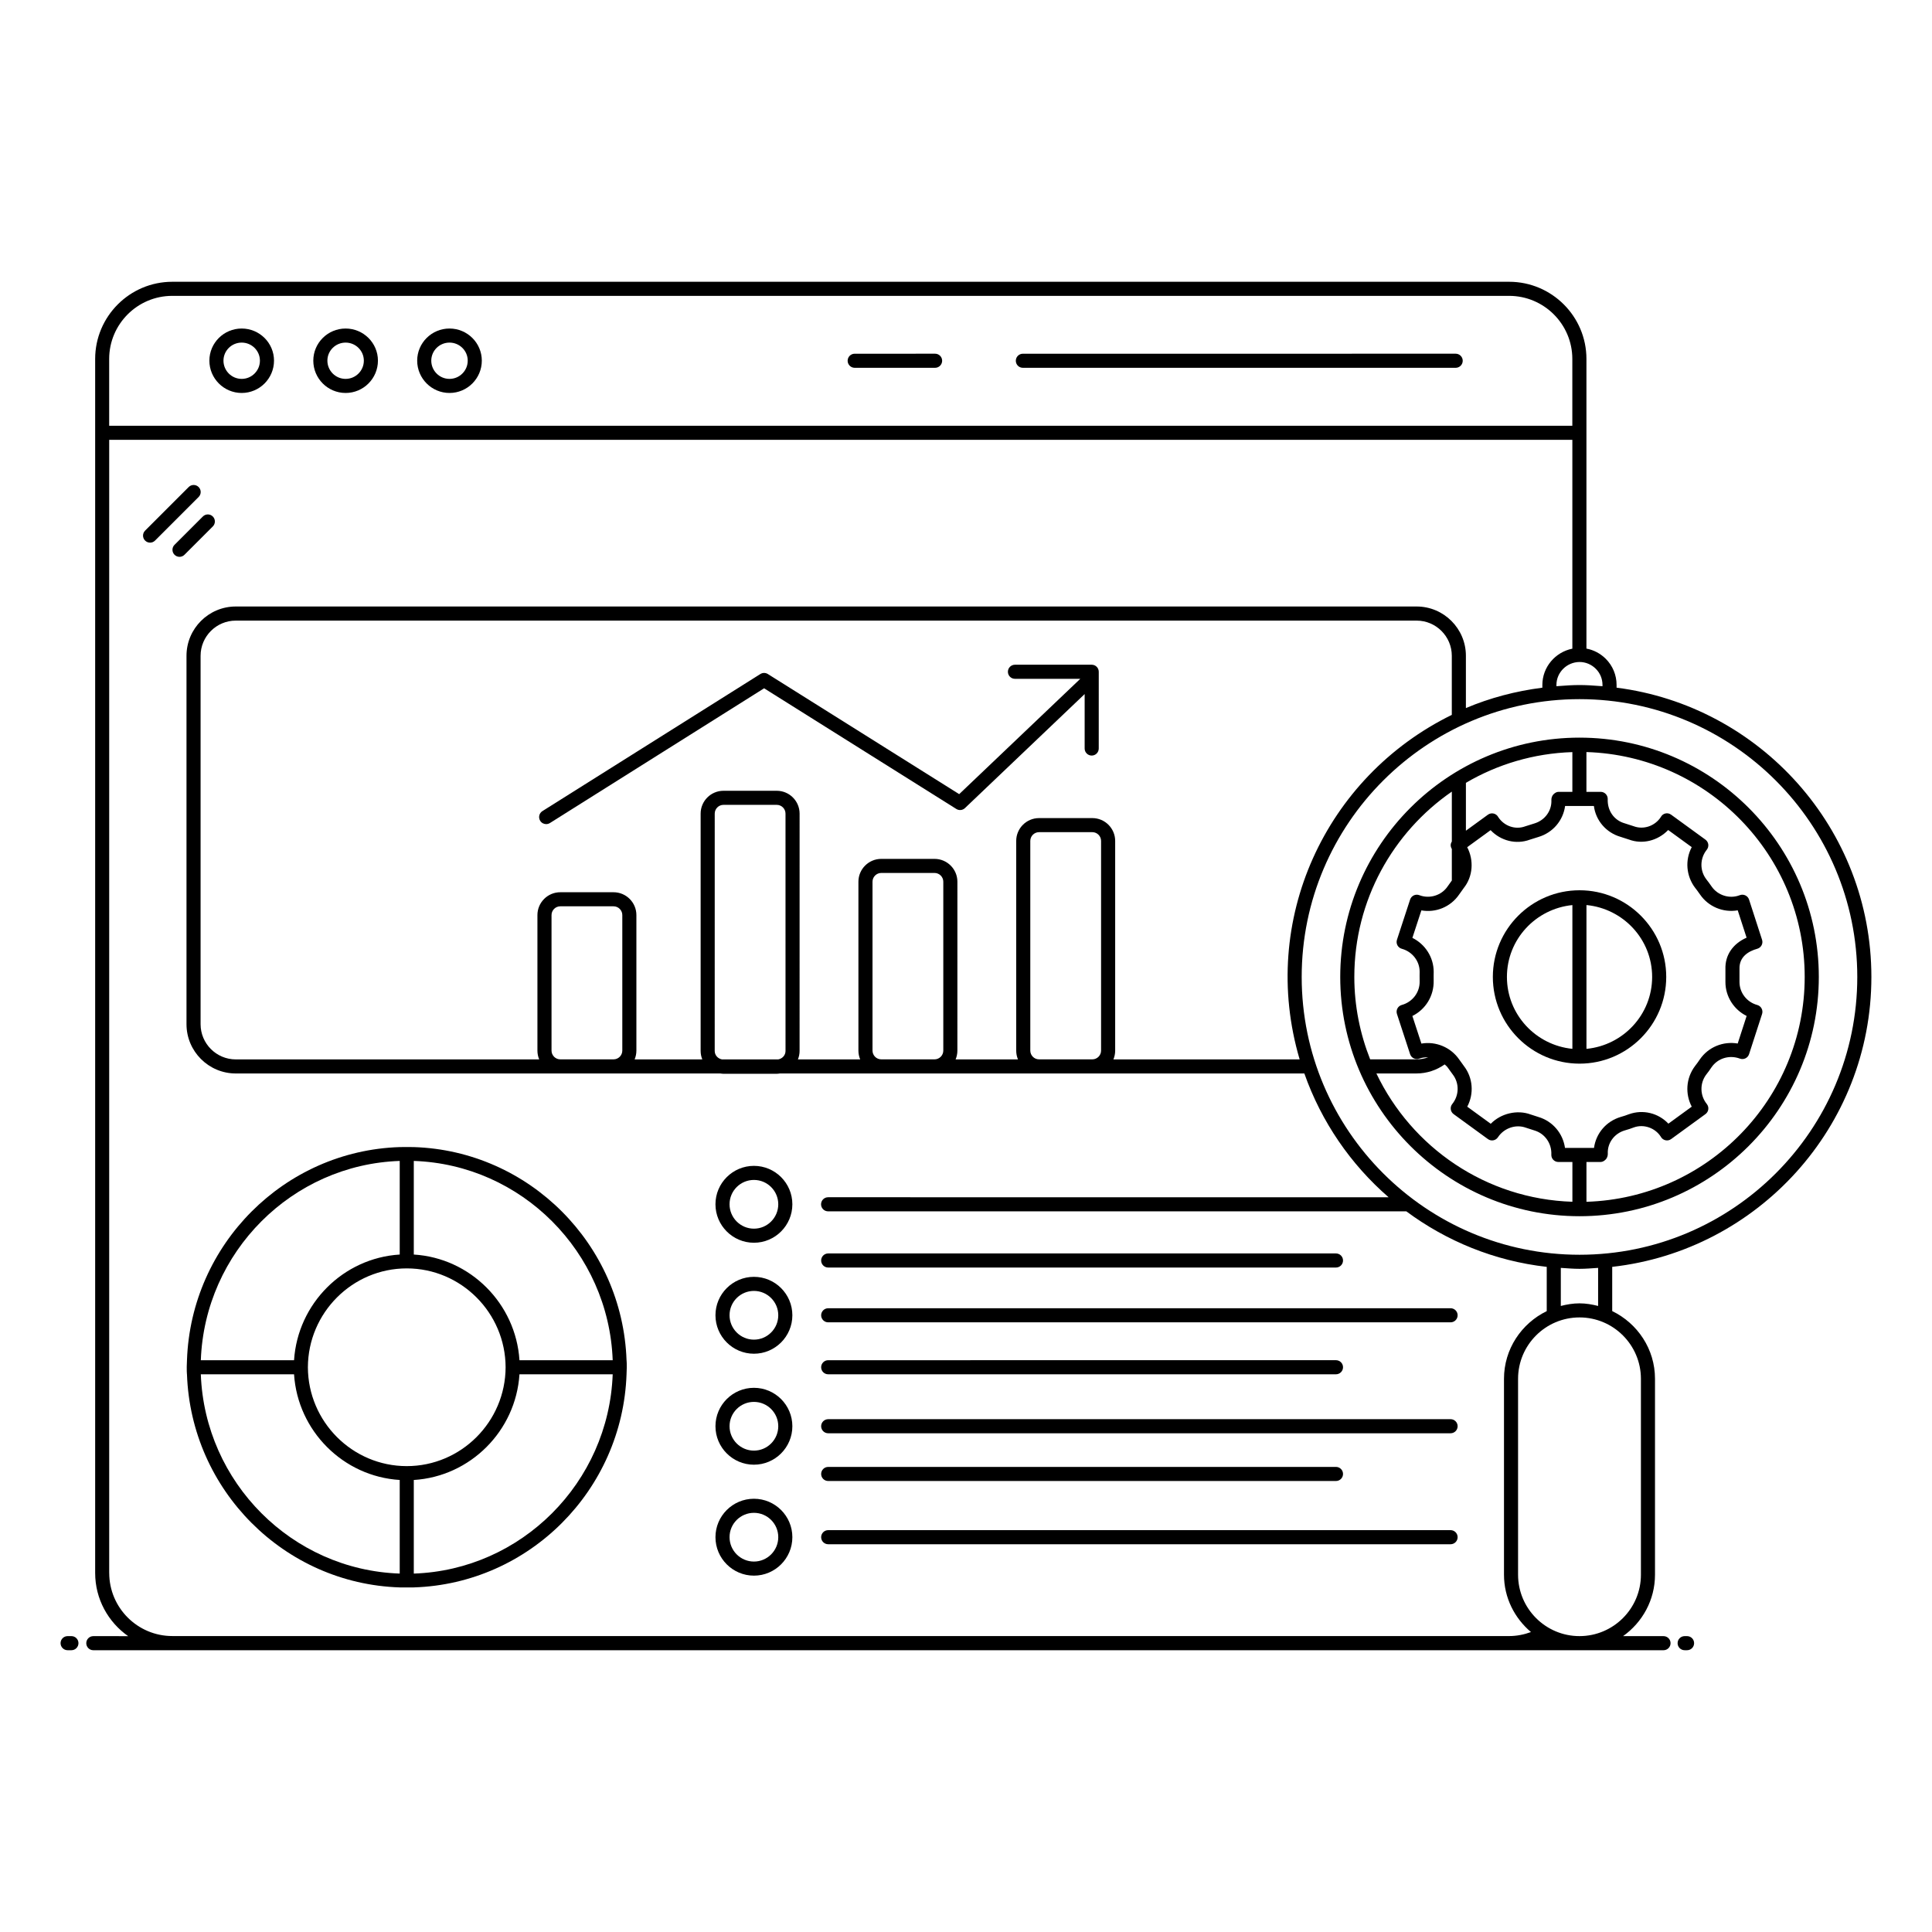 <?xml version="1.0" encoding="UTF-8"?>
<!-- Uploaded to: SVG Repo, www.svgrepo.com, Generator: SVG Repo Mixer Tools -->
<svg fill="#000000" width="800px" height="800px" version="1.1" viewBox="144 144 512 512" xmlns="http://www.w3.org/2000/svg">
 <g>
  <path d="m162.93 577.59h-1.012c-1.031 0-1.867 0.836-1.867 1.867s0.836 1.867 1.867 1.867h1.008c1.031 0 1.867-0.836 1.867-1.867s-0.832-1.867-1.863-1.867z"/>
  <path d="m591.09 577.59h-0.641c-1.031 0-1.867 0.836-1.867 1.867s0.836 1.867 1.867 1.867h0.641c1.031 0 1.867-0.836 1.867-1.867s-0.836-1.867-1.867-1.867z"/>
  <path d="m208.05 248.14c4.723 0 8.566-3.84 8.566-8.562 0-4.695-3.84-8.516-8.566-8.516-4.719 0-8.562 3.82-8.562 8.516 0 4.719 3.844 8.562 8.562 8.562zm0-13.348c2.664 0 4.832 2.148 4.832 4.785 0 2.664-2.168 4.832-4.832 4.832s-4.828-2.168-4.828-4.832c0-2.637 2.164-4.785 4.828-4.785z"/>
  <path d="m235.59 248.14c4.723 0 8.566-3.84 8.566-8.562 0-4.695-3.84-8.516-8.566-8.516-4.719 0-8.562 3.82-8.562 8.516 0 4.719 3.84 8.562 8.562 8.562zm0-13.348c2.664 0 4.832 2.148 4.832 4.785 0 2.664-2.168 4.832-4.832 4.832-2.664 0-4.828-2.168-4.828-4.832-0.004-2.637 2.164-4.785 4.828-4.785z"/>
  <path d="m263.12 248.14c4.723 0 8.566-3.84 8.566-8.562 0-4.695-3.84-8.516-8.566-8.516-4.719 0-8.562 3.82-8.562 8.516 0.004 4.719 3.844 8.562 8.562 8.562zm0-13.348c2.664 0 4.832 2.148 4.832 4.785 0 2.664-2.168 4.832-4.832 4.832-2.664 0-4.828-2.168-4.828-4.832 0-2.637 2.164-4.785 4.828-4.785z"/>
  <path d="m415.07 241.47h114.7c1.031 0 1.867-0.836 1.867-1.867s-0.836-1.867-1.867-1.867l-114.7 0.004c-1.031 0-1.867 0.836-1.867 1.867s0.836 1.863 1.867 1.863z"/>
  <path d="m370.5 241.47h21.312c1.031 0 1.867-0.836 1.867-1.867s-0.836-1.867-1.867-1.867l-21.312 0.004c-1.031 0-1.867 0.836-1.867 1.867 0.004 1.031 0.836 1.863 1.867 1.863z"/>
  <path d="m196.64 273.07c-0.73-0.73-1.91-0.73-2.637 0l-11.551 11.551c-0.73 0.73-0.73 1.91 0 2.637 0.73 0.73 1.91 0.73 2.637 0l11.551-11.551c0.727-0.727 0.727-1.91 0-2.637z"/>
  <path d="m190.25 291.02c0.73 0.73 1.91 0.73 2.637 0l7.512-7.508c0.73-0.73 0.73-1.91 0-2.637-0.73-0.73-1.91-0.73-2.637 0l-7.512 7.508c-0.727 0.727-0.727 1.91 0 2.637z"/>
  <path d="m433.32 320.16h-20.348c-1.031 0-1.867 0.836-1.867 1.867s0.836 1.867 1.867 1.867h17.316l-32.094 30.562-50.707-31.832c-0.605-0.383-1.375-0.383-1.984 0l-57.758 36.328c-0.871 0.547-1.133 1.703-0.582 2.574 0.352 0.566 0.957 0.871 1.578 0.871 0.344 0 0.684-0.094 0.996-0.285l56.762-35.707 50.941 31.98c0.727 0.453 1.66 0.359 2.277-0.227l31.73-30.223v14.43c0 1.031 0.836 1.867 1.867 1.867s1.867-0.836 1.867-1.867l0.004-20.34c0-1.031-0.836-1.867-1.867-1.867z"/>
  <path d="m193.55 508.2c1.07 30.73 25.797 55.5 56.379 56.48 0.934 0.008 2.801 0.027 3.731 0 30.582-0.98 55.309-25.754 56.379-56.48 0.141-2.664-0.008-3.887 0-3.731-1.07-30.73-25.797-55.5-56.379-56.48-0.934-0.008-2.801-0.027-3.731 0-30.582 0.98-55.309 25.754-56.379 56.48-0.145 2.664 0.008 3.887 0 3.731zm3.668 0h24.707c0.973 15.02 13.027 27.078 28.004 28.008v24.805c-28.539-0.969-51.652-24.125-52.711-52.812zm54.574-28.062c14.398 0 26.148 11.754 26.199 26.199-0.051 14.449-11.801 26.199-26.199 26.199s-26.148-11.754-26.199-26.199c0.051-14.445 11.805-26.199 26.199-26.199zm1.867 80.879v-24.805c14.977-0.93 27.031-12.988 28.004-28.008h24.707c-1.059 28.684-24.172 51.84-52.711 52.812zm52.711-56.547h-24.707c-0.973-15.02-13.027-27.074-28.004-28.004v-24.809c28.539 0.969 51.652 24.129 52.711 52.812zm-56.441-52.812v24.809c-14.977 0.93-27.031 12.988-28.004 28.004h-24.707c1.059-28.684 24.172-51.844 52.711-52.812z"/>
  <path d="m343.8 473.34c5.617 0 10.184-4.574 10.184-10.195 0-5.613-4.566-10.18-10.184-10.18-5.621 0-10.195 4.566-10.195 10.18 0 5.621 4.574 10.195 10.195 10.195zm0-16.645c3.559 0 6.449 2.894 6.449 6.449 0 3.562-2.894 6.465-6.449 6.465-3.562 0-6.461-2.898-6.461-6.465-0.004-3.555 2.894-6.449 6.461-6.449z"/>
  <path d="m343.8 502.75c5.617 0 10.184-4.574 10.184-10.195 0-5.613-4.566-10.18-10.184-10.18-5.621 0-10.195 4.566-10.195 10.18 0 5.621 4.574 10.195 10.195 10.195zm0-16.645c3.559 0 6.449 2.894 6.449 6.449 0 3.562-2.894 6.465-6.449 6.465-3.562 0-6.461-2.898-6.461-6.465-0.004-3.559 2.894-6.449 6.461-6.449z"/>
  <path d="m343.8 532.16c5.617 0 10.184-4.574 10.184-10.195 0-5.613-4.566-10.18-10.184-10.18-5.621 0-10.195 4.566-10.195 10.18 0 5.621 4.574 10.195 10.195 10.195zm0-16.645c3.559 0 6.449 2.894 6.449 6.449 0 3.562-2.894 6.465-6.449 6.465-3.562 0-6.461-2.898-6.461-6.465-0.004-3.555 2.894-6.449 6.461-6.449z"/>
  <path d="m343.8 561.56c5.617 0 10.184-4.574 10.184-10.195 0-5.613-4.566-10.18-10.184-10.18-5.621 0-10.195 4.566-10.195 10.18 0 5.621 4.574 10.195 10.195 10.195zm0-16.645c3.559 0 6.449 2.894 6.449 6.449 0 3.562-2.894 6.465-6.449 6.465-3.562 0-6.461-2.898-6.461-6.465-0.004-3.555 2.894-6.449 6.461-6.449z"/>
  <path d="m363.48 494.43h164.94c1.031 0 1.867-0.836 1.867-1.867s-0.836-1.867-1.867-1.867l-164.94 0.004c-1.031 0-1.867 0.836-1.867 1.867 0 1.027 0.836 1.863 1.867 1.863z"/>
  <path d="m363.48 523.83h164.94c1.031 0 1.867-0.836 1.867-1.867s-0.836-1.867-1.867-1.867l-164.94 0.004c-1.031 0-1.867 0.836-1.867 1.867s0.836 1.863 1.867 1.863z"/>
  <path d="m363.48 553.24h164.94c1.031 0 1.867-0.836 1.867-1.867s-0.836-1.867-1.867-1.867h-164.94c-1.031 0-1.867 0.836-1.867 1.867s0.836 1.867 1.867 1.867z"/>
  <path d="m363.48 479.91h134.57c1.031 0 1.867-0.836 1.867-1.867s-0.836-1.867-1.867-1.867h-134.57c-1.031 0-1.867 0.836-1.867 1.867s0.836 1.867 1.867 1.867z"/>
  <path d="m363.48 508.2h134.57c1.031 0 1.867-0.836 1.867-1.867s-0.836-1.867-1.867-1.867l-134.57 0.004c-1.031 0-1.867 0.836-1.867 1.867s0.836 1.863 1.867 1.863z"/>
  <path d="m363.48 536.48h134.57c1.031 0 1.867-0.836 1.867-1.867s-0.836-1.867-1.867-1.867l-134.57 0.004c-1.031 0-1.867 0.836-1.867 1.867s0.836 1.863 1.867 1.863z"/>
  <path d="m562.6 379.93c-12.672 0-22.98 10.301-22.98 22.965 0 12.672 10.309 22.984 22.98 22.984 12.664 0 22.969-10.309 22.969-22.984 0-12.664-10.305-22.965-22.969-22.965zm-19.25 22.965c0-9.953 7.633-18.07 17.348-19.039v38.098c-9.715-0.969-17.348-9.094-17.348-19.059zm21.078 19.066v-38.113c9.738 0.938 17.406 9.07 17.406 19.047 0 9.988-7.668 18.129-17.406 19.066z"/>
  <path d="m562.59 339.48c-34.965 0-63.414 28.445-63.414 63.414 0 34.965 28.449 63.414 63.414 63.414s63.414-28.445 63.414-63.41c0-34.969-28.449-63.418-63.414-63.418zm30.68 39.859c0.352 0.434 0.68 0.898 1.016 1.375l0.25 0.348c2.176 3.18 6.074 4.859 9.98 4.184l2.348 7.246c-3.668 1.621-5.734 4.656-5.609 8.359v3.398c0 3.848 2.234 7.312 5.621 8.988l-2.367 7.305c-3.852-0.652-7.766 0.922-10.02 4.191-0.387 0.57-0.789 1.156-1.262 1.742-2.492 3.285-2.637 7.484-0.898 10.801l-6.188 4.504c-2.652-2.801-6.711-3.844-10.473-2.492-0.703 0.285-1.441 0.5-2.184 0.719-3.824 1.141-6.531 4.336-7.055 8.203h-7.688c-0.551-3.852-3.258-7.086-7.055-8.203-0.699-0.211-1.395-0.434-2.062-0.668-3.543-1.305-7.879-0.289-10.559 2.473l-6.227-4.531c1.82-3.438 1.527-7.656-0.898-10.793-0.422-0.562-0.863-1.18-1.277-1.77-2.207-3.168-6.117-4.82-9.977-4.16l-2.391-7.316c3.492-1.723 5.742-5.316 5.641-9.383-0.027-0.43 0.008-2.273 0.008-2.312 0-3.852-2.246-7.324-5.648-9.004l2.383-7.285c3.797 0.68 7.731-0.891 9.988-4.18l1.238-1.734c2.465-3.082 2.719-7.394 0.918-10.832l6.203-4.512c2.691 2.836 6.762 3.867 10.395 2.519 0.578-0.195 1.203-0.383 2.258-0.707 3.836-1.141 6.559-4.352 7.09-8.219h7.629c0.488 3.832 3.227 7.07 7.09 8.184 0.656 0.195 1.348 0.426 2.231 0.719 3.551 1.316 7.594 0.332 10.367-2.535l6.242 4.539c-1.805 3.422-1.508 7.641 0.941 10.84zm-36.273-25.492c-0.512 0-1 0.328-1.352 0.695-0.352 0.371-0.535 0.984-0.512 1.496 0.137 2.809-1.719 5.356-4.527 6.191-0.938 0.285-1.723 0.523-2.414 0.758-2.59 0.965-5.547-0.039-7.121-2.418-0.52-1.02-1.832-1.344-2.762-0.664l-5.828 4.238v-12.688c8.336-4.898 17.941-7.816 28.211-8.141v10.539zm-28.246-0.059v13.234c-0.402 0.629-0.395 1.316 0 1.961v8.363c-0.66 0.914-0.883 1.219-1.148 1.605-1.625 2.367-4.762 3.316-7.461 2.281-1.016-0.387-2.117 0.156-2.449 1.16l-3.488 10.664c-0.328 1.012 0.25 2.098 1.281 2.379 2.789 0.762 4.734 3.269 4.734 6.066 0 0-0.031 2.277 0 2.555 0.07 2.906-1.875 5.484-4.738 6.273-1.031 0.281-1.605 1.371-1.277 2.379l3.488 10.664c0.332 1 1.414 1.535 2.418 1.172 0.77-0.281 1.574-0.363 2.371-0.344-0.977 0.344-2.004 0.543-3.062 0.543h-12.312c-2.68-6.777-4.199-14.133-4.199-21.852 0.004-20.348 10.254-38.328 25.844-49.105zm-19.996 74.688h10.668c2.695 0 5.262-0.867 7.434-2.394 0.258 0.254 0.555 0.465 0.766 0.77 0.445 0.629 0.906 1.277 1.367 1.887 1.777 2.309 1.727 5.531-0.125 7.832-0.668 0.824-0.508 2.051 0.355 2.68l9.094 6.617c0.887 0.648 2.09 0.379 2.656-0.484 1.594-2.422 4.719-3.512 7.406-2.531 0.75 0.262 1.496 0.504 2.258 0.73 2.777 0.816 4.621 3.449 4.484 6.402-0.051 1.051 0.789 1.953 1.863 1.953h3.719v10.543c-22.938-0.727-42.602-14.418-51.945-34.004zm55.672 34.008v-10.547h3.793c0.512 0 1-0.336 1.352-0.707 0.352-0.371 0.535-0.996 0.512-1.504-0.137-2.793 1.703-5.32 4.465-6.144 0.852-0.25 1.707-0.508 2.453-0.809 2.594-0.93 5.598 0.109 7.106 2.43 0.508 1 1.812 1.355 2.762 0.664l9.094-6.617c0.852-0.617 1.035-1.836 0.352-2.684-1.797-2.215-1.91-5.449-0.148-7.789 0.508-0.621 0.973-1.297 1.41-1.945 1.641-2.383 4.719-3.328 7.516-2.289 1 0.367 2.098-0.164 2.426-1.172l3.453-10.664c0.156-0.488 0.109-1.016-0.137-1.465-0.242-0.449-0.656-0.777-1.148-0.914-2.769-0.754-4.703-3.254-4.703-6.082v-3.461c-0.109-3.309 2.5-4.738 4.711-5.356 1.016-0.285 1.598-1.359 1.273-2.371l-3.453-10.664c-0.324-1.008-1.445-1.555-2.453-1.164-2.719 1.059-5.859 0.047-7.473-2.312-0.438-0.617-0.93-1.324-1.395-1.895-1.773-2.316-1.727-5.539 0.121-7.836 0.32-0.398 0.461-0.91 0.398-1.414-0.07-0.508-0.344-0.961-0.754-1.262l-9.094-6.613c-0.973-0.707-2.238-0.344-2.734 0.633-1.551 2.375-4.547 3.406-7.172 2.43-1.004-0.336-1.719-0.574-2.422-0.781-2.773-0.797-4.609-3.32-4.473-6.469 0-1.031-0.836-1.867-1.867-1.867h-3.777v-10.543c32.055 0.984 57.844 27.301 57.844 59.59 0.012 32.293-25.777 58.609-57.836 59.594z"/>
  <path d="m572.41 326.24v-0.723c0-2.617-1.016-5.074-2.859-6.918-1.422-1.418-3.191-2.348-5.129-2.715v-76.762c0-11.277-9.191-20.449-20.484-20.449h-354.27c-11.277 0-20.449 9.176-20.449 20.449v321.73c0 6.922 3.465 13.043 8.746 16.746l-9.234-0.004c-1.031 0-1.867 0.836-1.867 1.867s0.836 1.867 1.867 1.867h416.12c1.031 0 1.867-0.836 1.867-1.867s-0.836-1.867-1.867-1.867h-10.723c5.106-3.629 8.465-9.559 8.465-16.285v-51.91c0-7.914-4.656-14.707-11.34-17.949v-11.719c38.582-4.328 68.684-37.117 68.684-76.832 0-39.32-29.508-71.809-67.527-76.66zm-3.731-0.723v0.336c-5.231-0.41-6.941-0.414-12.207 0v-0.336c0-3.324 2.738-6.055 6.121-6.082 1.617 0 3.148 0.641 4.316 1.805 1.145 1.141 1.77 2.656 1.77 4.277zm-379.02-103.11h354.27c9.238 0 16.754 7.5 16.754 16.719v17.699l-387.75 0.004v-17.699c0-9.223 7.5-16.723 16.719-16.723zm-16.719 338.45v-300.3h387.75v55.348c-4.519 0.902-7.949 4.875-7.949 9.613v0.727c-7.09 0.906-13.902 2.707-20.262 5.402v-13.855c0-7.203-5.859-13.062-13.062-13.062h-312.93c-7.203 0-13.062 5.859-13.062 13.062v97.629c0 7.203 5.859 13.062 13.062 13.062h128.43c0.27 0.035 0.535 0.082 0.812 0.082h14.117c0.277 0 0.543-0.047 0.812-0.082h139.01c4.508 12.812 12.27 24.074 22.328 32.805l-148.54-0.004c-1.031 0-1.867 0.836-1.867 1.867s0.836 1.867 1.867 1.867h153.23c10.66 7.898 23.367 13.156 37.215 14.715v11.73c-6.676 3.246-11.328 10.035-11.328 17.945v51.91c0 6.113 2.812 11.523 7.148 15.195-1.852 0.68-3.805 1.062-5.785 1.062l-354.27-0.004c-9.219 0-16.719-7.5-16.719-16.719zm244.1-138.44v-55.559c0-1.281 1.043-2.324 2.32-2.324h14.117c1.277 0 2.32 1.043 2.32 2.324v55.559c0 1.281-1.043 2.324-2.32 2.324h-14.117c-1.281 0-2.32-1.043-2.32-2.324zm16.438-61.613h-14.117c-3.34 0-6.055 2.719-6.055 6.055v55.559c0 0.828 0.168 1.617 0.469 2.336h-16.527c0.301-0.719 0.469-1.508 0.469-2.336l0.004-44.75c0-3.34-2.719-6.055-6.059-6.055h-14.113c-3.34 0-6.059 2.719-6.059 6.055v44.75c0 0.828 0.168 1.617 0.469 2.336h-16.5c0.277-0.695 0.441-1.445 0.441-2.238l0.004-62.895c0-3.34-2.715-6.055-6.055-6.055h-14.117c-3.34 0-6.055 2.719-6.055 6.055v62.895c0 0.793 0.164 1.547 0.441 2.238h-17.934c0.301-0.719 0.469-1.508 0.469-2.336v-35.91c0-3.34-2.715-6.055-6.055-6.055h-14.117c-3.34 0-6.055 2.719-6.055 6.055v35.91c0 0.828 0.168 1.617 0.469 2.336h-80.406c-5.144 0-9.328-4.188-9.328-9.328v-97.629c0-5.144 4.184-9.328 9.328-9.328h312.93c5.144 0 9.328 4.188 9.328 9.328v15.656c-33.426 16.355-51.207 54.43-40.32 91.305l-49.359-0.004c0.301-0.719 0.469-1.508 0.469-2.336v-55.559c0-3.336-2.715-6.055-6.055-6.055zm-58.254 61.613v-44.75c0-1.281 1.043-2.324 2.324-2.324h14.113c1.281 0 2.324 1.043 2.324 2.324v44.75c0 1.281-1.043 2.324-2.324 2.324h-14.113c-1.285 0-2.324-1.043-2.324-2.324zm-39.898 2.336c-1.078-0.199-1.918-1.105-1.918-2.238l0.004-62.895c0-1.281 1.043-2.324 2.32-2.324h14.117c1.277 0 2.32 1.043 2.32 2.324l0.004 62.895c0 1.137-0.836 2.039-1.918 2.238zm-45.164-2.336v-35.91c0-1.281 1.043-2.324 2.32-2.324h14.117c1.277 0 2.32 1.043 2.32 2.324v35.91c0 1.281-1.043 2.324-2.32 2.324h-14.117c-1.277 0-2.32-1.043-2.32-2.324zm288.7 86.988v51.91c0 8.973-7.301 16.273-16.285 16.273-8.973 0-16.273-7.301-16.273-16.273v-51.91c0-8.973 7.301-16.273 16.285-16.273 8.973 0 16.273 7.301 16.273 16.273zm-11.344-19.312c-1.59-0.406-3.227-0.691-4.941-0.691-1.715 0-3.356 0.285-4.945 0.691v-10.09c1.645 0.105 3.281 0.25 4.953 0.25 1.664 0 3.293-0.145 4.934-0.25zm-4.934-13.57c-40.594 0-73.621-33.027-73.621-73.621s33.027-73.621 73.621-73.621 73.617 33.027 73.617 73.621-33.023 73.621-73.617 73.621z"/>
 </g>
</svg>